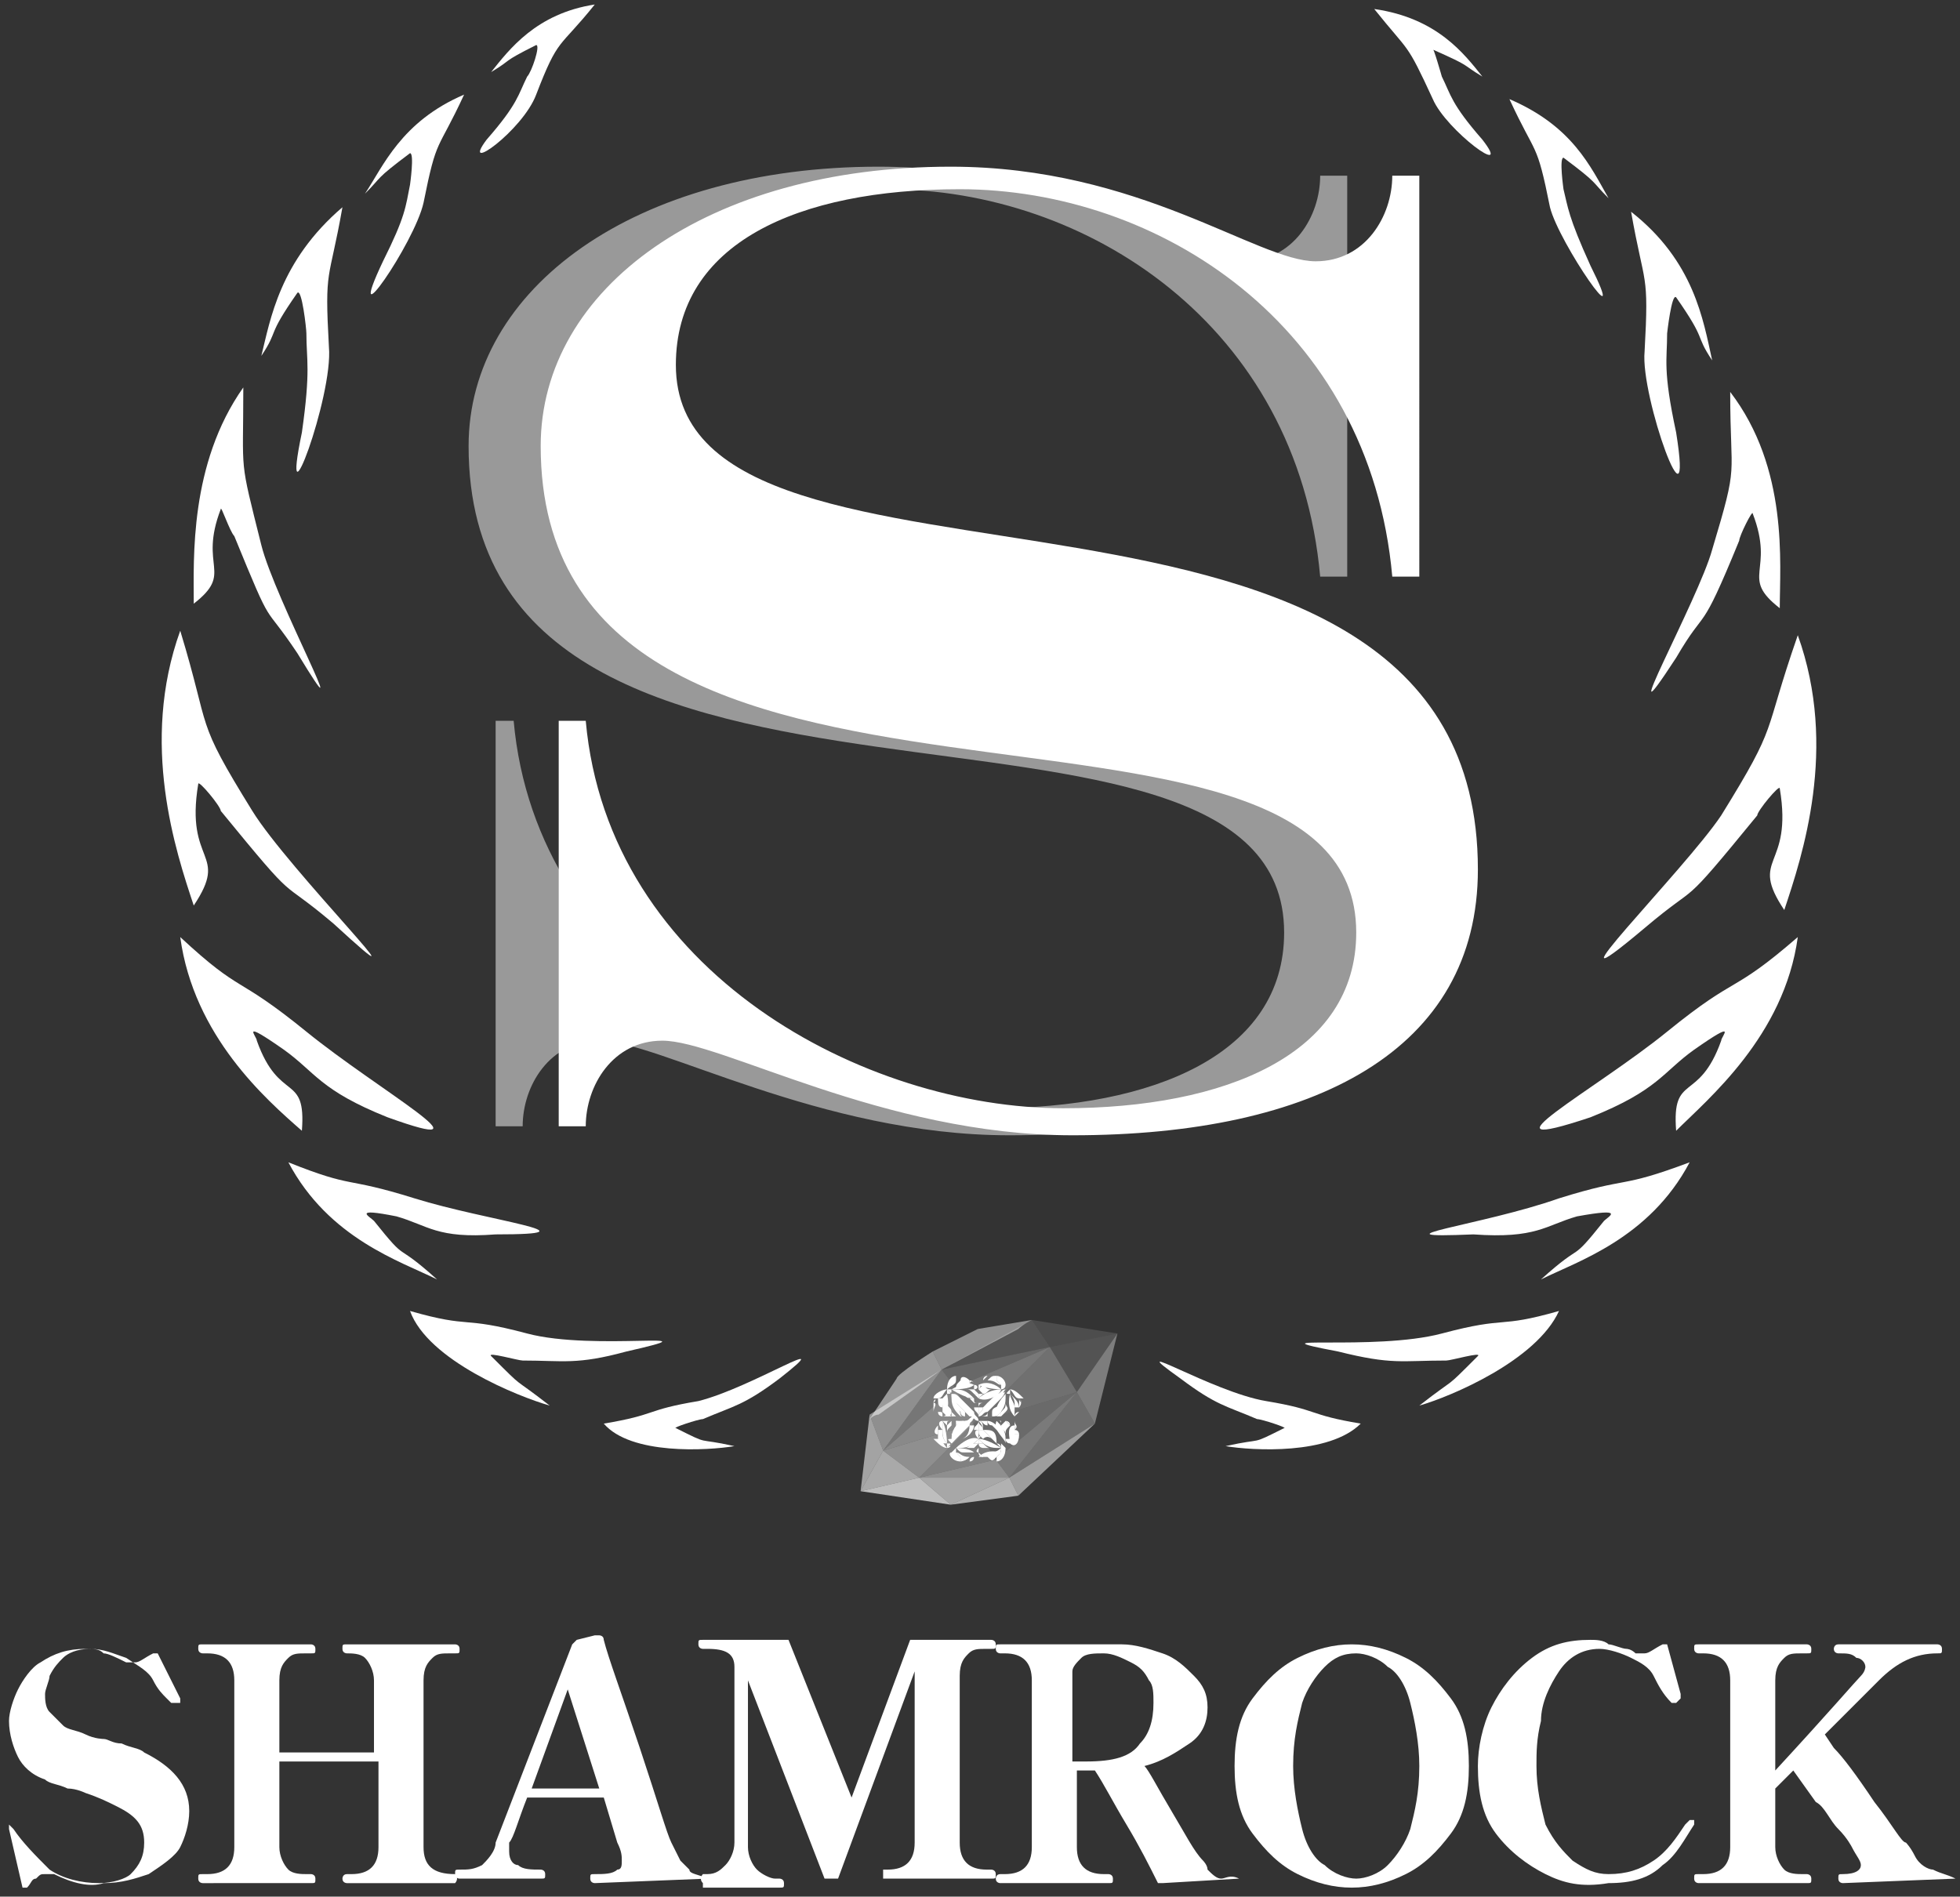 <?xml version="1.0" encoding="utf-8"?>
<!-- Generator: Adobe Illustrator 27.8.1, SVG Export Plug-In . SVG Version: 6.00 Build 0)  -->
<svg version="1.1" id="レイヤー_1" xmlns="http://www.w3.org/2000/svg" xmlns:xlink="http://www.w3.org/1999/xlink" x="0px"
	 y="0px" viewBox="0 0 43.5 42.1" style="enable-background:new 0 0 43.5 42.1;" xml:space="preserve">
<rect x="0" y="0" width="43.5" height="42.1" fill="#333333" stroke="none"/>
<style type="text/css">
	.st0{fill:#FFFFFF;}
	.st1{opacity:0.5;fill:#FFFFFF;}
	.st2{opacity:0.58;fill:#FFFFFF;}
	.st3{opacity:0.16;fill:#FFFFFF;}
	.st4{opacity:0.45;fill:#FFFFFF;}
	.st5{opacity:0.3;fill:#FFFFFF;}
	.st6{opacity:0.33;fill:#FFFFFF;}
	.st7{opacity:0.42;fill:#FFFFFF;}
	.st8{opacity:0.55;fill:#FFFFFF;}
	.st9{opacity:0.34;fill:#FFFFFF;}
	.st10{opacity:0.26;fill:#FFFFFF;}
	.st11{opacity:0.17;fill:#FFFFFF;}
	.st12{opacity:0.13;fill:#FFFFFF;}
	.st13{opacity:0.62;fill:#FFFFFF;}
	.st14{opacity:0.38;fill:#FFFFFF;}
	.st15{opacity:0.68;fill:#FFFFFF;}
	.st16{opacity:0.57;fill:#FFFFFF;}
	.st17{opacity:0.27;fill:#FFFFFF;}
	.st18{opacity:0.35;fill:#FFFFFF;}
	.st19{opacity:0.52;fill:#FFFFFF;}
	.st20{opacity:0.29;fill:#FFFFFF;}
	.st21{opacity:0.36;fill:#FFFFFF;}
</style>
<g>
	<path class="st0" d="M31.8,2.2c-0.6-1.3-0.5-1-1.3-2c1.4,0.2,2,1,2.4,1.5c-0.5-0.3-0.2-0.2-1.1-0.6C31.8,1,32,1.7,32,1.7
		c0.2,0.4,0.2,0.6,0.9,1.4C33.6,4,32.1,2.9,31.8,2.2z"/>
	<g>
		<path class="st0" d="M34.4,4.6c-0.3-1.5-0.3-1.1-0.9-2.4c1.4,0.6,1.8,1.5,2.2,2.2c-0.4-0.4-0.2-0.3-1-0.9c-0.1,0,0,0.7,0,0.7
			c0.1,0.4,0.1,0.6,0.6,1.7C36.2,7.7,34.6,5.4,34.4,4.6z"/>
	</g>
	<g>
		<path class="st0" d="M36.5,7.8c0.1-1.8,0-1.4-0.3-3.1C37.6,5.8,37.8,7.1,38,8c-0.4-0.6-0.1-0.4-0.8-1.4C37.1,6.5,37,7.4,37,7.4
			c0,0.6-0.1,0.8,0.2,2.2C37.6,12.1,36.4,8.8,36.5,7.8z"/>
	</g>
	<g>
		<path class="st0" d="M38,12.2c0.6-2,0.4-1.5,0.4-3.5c1.3,1.7,1.1,3.8,1.1,4.8c-0.9-0.7-0.1-0.8-0.6-2.1c0-0.1-0.3,0.5-0.3,0.6
			c-0.9,2.2-0.7,1.4-1.4,2.6C35.7,16.9,37.7,13.3,38,12.2z"/>
	</g>
	<g>
		<path class="st0" d="M38.2,18.1c1.3-2.1,0.9-1.7,1.7-4c0.9,2.5,0.1,4.9-0.3,6.1c-0.8-1.2,0.2-0.9-0.1-2.7c0-0.1-0.5,0.5-0.5,0.6
			c-1.8,2.2-1.2,1.4-2.5,2.5C34,22.7,37.4,19.3,38.2,18.1z"/>
	</g>
	<g>
		<path class="st0" d="M37,22.9c1.6-1.3,1.4-0.8,2.9-2.1c-0.3,2.2-2,3.6-2.7,4.3c-0.1-1.3,0.5-0.6,1-2c0-0.1,0.4-0.5-0.6,0.2
			c-0.7,0.5-0.8,0.9-2.3,1.5C32.6,25.7,35.4,24.2,37,22.9z"/>
	</g>
	<g>
		<path class="st0" d="M34.6,26.6c1.6-0.5,1.3-0.2,2.9-0.8c-0.9,1.7-2.5,2.2-3.3,2.6c1-0.9,0.6-0.3,1.4-1.3c0.1-0.1,0.5-0.3-0.6-0.1
			c-0.7,0.2-0.9,0.5-2.3,0.4C30.3,27.5,32.9,27.2,34.6,26.6z"/>
	</g>
	<g>
		<path class="st0" d="M32,29.6c1.5-0.4,1.2-0.1,2.6-0.5c-0.5,1.1-2.4,1.9-3.1,2.1c0.9-0.7,0.5-0.3,1.3-1.1c0.1-0.1-0.6,0.1-0.7,0.1
			c-1,0-1.2,0.1-2.4-0.2C27.6,29.6,30.5,30,32,29.6z"/>
	</g>
	<g>
		<path class="st0" d="M28.1,31.1c1.2,0.2,0.9,0.3,2.1,0.5c-0.7,0.7-2.4,0.6-3,0.5c0.9-0.2,0.5,0,1.3-0.4c0.1,0-0.5-0.2-0.6-0.2
			c-0.7-0.3-0.9-0.3-1.7-0.9C24.8,29.6,26.9,30.9,28.1,31.1z"/>
	</g>
	<g>
		<path class="st0" d="M11.9,2.1c0.5-1.3,0.5-1,1.3-2c-1.3,0.2-1.9,1-2.3,1.5c0.5-0.3,0.2-0.2,1-0.6c0.1,0-0.1,0.6-0.2,0.7
			c-0.2,0.4-0.2,0.6-0.9,1.4C10.2,3.9,11.6,2.9,11.9,2.1z"/>
		<g>
			<path class="st0" d="M9.4,4.5c0.3-1.5,0.3-1.1,0.9-2.4C8.9,2.7,8.5,3.7,8.1,4.3c0.4-0.4,0.2-0.3,1-0.9c0.1,0,0,0.7,0,0.7
				C9,4.6,9,4.8,8.5,5.8C7.6,7.7,9.2,5.4,9.4,4.5z"/>
		</g>
		<g>
			<path class="st0" d="M7.3,7.7c-0.1-1.8,0-1.4,0.3-3.1C6.2,5.8,6,7.1,5.8,7.9c0.4-0.6,0.1-0.4,0.8-1.4c0.1-0.1,0.2,0.8,0.2,0.9
				c0,0.6,0.1,0.8-0.1,2.2C6.2,12,7.4,8.8,7.3,7.7z"/>
		</g>
		<g>
			<path class="st0" d="M5.8,12.1c-0.5-2-0.4-1.5-0.4-3.5c-1.2,1.7-1.1,3.8-1.1,4.8c0.9-0.7,0.1-0.8,0.6-2.1c0-0.1,0.2,0.5,0.3,0.6
				c0.9,2.2,0.6,1.4,1.4,2.6C8,16.8,6.1,13.3,5.8,12.1z"/>
		</g>
		<g>
			<path class="st0" d="M5.6,18c-1.3-2.1-0.9-1.7-1.6-4c-0.9,2.5-0.1,4.9,0.3,6.1c0.8-1.2-0.2-0.9,0.1-2.7c0-0.1,0.5,0.5,0.5,0.6
				c1.8,2.2,1.2,1.4,2.5,2.5C9.8,22.7,6.4,19.3,5.6,18z"/>
		</g>
		<g>
			<path class="st0" d="M6.8,22.9c-1.6-1.3-1.4-0.8-2.8-2.1c0.3,2.2,1.9,3.6,2.7,4.3c0.1-1.3-0.5-0.6-1-2c0-0.1-0.4-0.5,0.6,0.2
				c0.7,0.5,0.8,0.9,2.3,1.5C11.1,25.7,8.4,24.2,6.8,22.9z"/>
		</g>
		<g>
			<path class="st0" d="M9.2,26.6c-1.6-0.5-1.3-0.2-2.8-0.8c0.9,1.7,2.5,2.2,3.3,2.6c-1-0.9-0.6-0.3-1.4-1.3
				c-0.1-0.1-0.5-0.3,0.5-0.1c0.7,0.2,0.9,0.5,2.2,0.4C13.4,27.4,10.8,27.1,9.2,26.6z"/>
		</g>
		<g>
			<path class="st0" d="M11.7,29.6c-1.5-0.4-1.2-0.1-2.6-0.5c0.4,1.1,2.4,1.9,3.1,2.1c-0.9-0.7-0.5-0.3-1.3-1.1
				c-0.1-0.1,0.6,0.1,0.7,0.1c0.9,0,1.2,0.1,2.3-0.2C16.1,29.5,13.2,30,11.7,29.6z"/>
		</g>
		<g>
			<path class="st0" d="M15.5,31.1c-1.2,0.2-0.9,0.3-2.1,0.5c0.6,0.7,2.3,0.6,2.9,0.5c-0.9-0.2-0.5,0-1.3-0.4
				c-0.1,0,0.5-0.2,0.6-0.2c0.7-0.3,0.9-0.3,1.7-0.9C18.7,29.5,16.7,30.8,15.5,31.1z"/>
		</g>
	</g>
</g>
<path id="パス_570_00000144318936099542357310000010296102189772698760_" class="st1" d="M13.4,8.1c0-2.7,2.7-3.9,6.3-3.9
	c4.4,0,9.1,3,9.6,8.6h0.6V3.9h-0.6c0,0.9-0.6,1.9-1.7,1.9c-1.3,0-3.9-2.1-8.1-2.1c-5.4,0-9.1,2.7-9.1,6.2c0,9.9,18.1,4.3,18.1,10.8
	c0,2.7-2.9,3.9-6.5,3.9c-4.4,0-10.1-3-10.6-8.6H11V25h0.6c0-0.9,0.6-1.9,1.7-1.9c1.3,0,4.9,2.1,9.1,2.1c5.4,0,9-1.9,9-5.9
	C31.3,9.1,13.4,14.2,13.4,8.1z"/>
<path id="パス_570_00000151545503732421355770000007761161930613218451_" class="st0" d="M15,8.1c0-2.7,2.7-3.9,6.3-3.9
	c4.4,0,9.1,3,9.6,8.6h0.6V3.9h-0.6c0,0.9-0.6,1.9-1.7,1.9c-1.3,0-3.9-2.1-8.1-2.1c-5.4,0-9.1,2.7-9.1,6.2c0,9.9,18.1,4.3,18.1,10.8
	c0,2.7-2.9,3.9-6.5,3.9c-4.4,0-10.1-3-10.6-8.6h-0.6V25h0.6c0-0.9,0.6-1.9,1.7-1.9c1.3,0,4.9,2.1,9.1,2.1c5.4,0,9-1.9,9-5.9
	C32.8,9.1,15,14.2,15,8.1z"/>
<g>
	<path class="st0" d="M1.2,41.6c-0.1,0-0.1,0-0.2,0c-0.1,0-0.1,0-0.2,0.1c-0.1,0-0.1,0.1-0.2,0.2c0,0,0,0-0.1,0c0,0,0,0,0,0
		l-0.3-1.3l0-0.1c0,0,0,0,0,0c0,0,0,0,0,0c0,0,0,0,0,0c0,0,0,0,0,0c0,0,0,0,0.1,0.1c0.2,0.3,0.5,0.6,0.8,0.9
		c0.3,0.2,0.7,0.3,1.1,0.3c0.3,0,0.6-0.1,0.7-0.2c0.2-0.2,0.3-0.4,0.3-0.7c0-0.4-0.2-0.6-0.6-0.8c-0.2-0.1-0.4-0.2-0.7-0.3
		c0,0-0.2-0.1-0.4-0.1c-0.2-0.1-0.4-0.1-0.5-0.2c-0.3-0.1-0.5-0.3-0.6-0.5c-0.1-0.2-0.2-0.5-0.2-0.8c0-0.2,0.1-0.5,0.2-0.7
		c0.1-0.2,0.3-0.5,0.5-0.6c0.3-0.2,0.6-0.3,1-0.3c0.2,0,0.3,0,0.4,0.1c0.1,0,0.3,0.1,0.5,0.2c0.1,0,0.1,0,0.2,0
		c0.1,0,0.2-0.1,0.4-0.2c0,0,0.1,0,0.1,0L4,37.7l0,0c0,0,0,0.1,0,0.1c0,0,0,0-0.1,0c0,0-0.1,0-0.1,0c0,0,0,0-0.1-0.1
		c-0.1-0.1-0.2-0.2-0.3-0.4c-0.1-0.2-0.3-0.3-0.6-0.5c-0.3-0.1-0.5-0.2-0.8-0.2c-0.3,0-0.5,0.1-0.6,0.2c-0.1,0.1-0.2,0.2-0.3,0.4
		c0,0.1-0.1,0.3-0.1,0.4c0,0.1,0,0.3,0.1,0.4c0.1,0.1,0.2,0.2,0.3,0.3c0.1,0.1,0.3,0.1,0.5,0.2c0.2,0.1,0.4,0.1,0.4,0.1
		c0.1,0,0.2,0.1,0.4,0.1c0.2,0.1,0.4,0.1,0.5,0.2c0.6,0.3,1,0.7,1,1.3c0,0.3-0.1,0.6-0.2,0.8c-0.1,0.2-0.4,0.4-0.7,0.6
		c-0.3,0.1-0.6,0.2-1,0.2C2,41.9,1.6,41.8,1.2,41.6z"/>
	<path class="st0" d="M10.1,41.6C10.1,41.6,10.1,41.7,10.1,41.6c0.1,0.1,0,0.2,0,0.2H7.7c0,0-0.1,0-0.1-0.1c0,0,0-0.1,0.1-0.1h0.1
		c0.4,0,0.6-0.2,0.6-0.6l0-1.9H6.2l0,1.9c0,0.2,0.1,0.4,0.2,0.5c0.1,0.1,0.3,0.1,0.4,0.1h0.1c0,0,0.1,0,0.1,0.1c0,0.1,0,0.1-0.1,0.1
		H4.5c0,0-0.1,0-0.1-0.1c0-0.1,0-0.1,0.1-0.1h0.1c0.4,0,0.6-0.2,0.6-0.6v-3.7c0-0.4-0.2-0.6-0.6-0.6H4.5c0,0-0.1,0-0.1-0.1
		c0-0.1,0-0.1,0.1-0.1h2.4c0,0,0.1,0,0.1,0.1c0,0.1,0,0.1-0.1,0.1H6.8c-0.2,0-0.3,0-0.4,0.1c-0.1,0.1-0.2,0.2-0.2,0.5v1.6h2.1v-1.6
		c0-0.2-0.1-0.4-0.2-0.5c-0.1-0.1-0.3-0.1-0.4-0.1H7.7c0,0-0.1,0-0.1-0.1c0-0.1,0-0.1,0.1-0.1h2.4c0,0,0.1,0,0.1,0.1
		c0,0.1,0,0.1-0.1,0.1H10c-0.2,0-0.3,0-0.4,0.1c-0.1,0.1-0.2,0.2-0.2,0.5l0,3.7C9.4,41.4,9.6,41.6,10.1,41.6L10.1,41.6z"/>
	<path class="st0" d="M15.7,41.7C15.7,41.8,15.7,41.8,15.7,41.7l-2.5,0.1c0,0-0.1,0-0.1-0.1c0-0.1,0-0.1,0.1-0.1
		c0.2,0,0.4,0,0.5-0.1c0.1,0,0.1-0.1,0.1-0.2c0-0.1,0-0.2-0.1-0.4l-0.3-1h-1.7c-0.2,0.5-0.3,0.9-0.4,1c0,0.1,0,0.1,0,0.2
		c0,0.2,0.1,0.3,0.2,0.3c0.1,0.1,0.3,0.1,0.5,0.1c0,0,0.1,0,0.1,0.1c0,0.1,0,0.1-0.1,0.1h-1.8c0,0-0.1,0-0.1-0.1
		c0-0.1,0-0.1,0.1-0.1c0.2,0,0.3,0,0.5-0.1c0.1-0.1,0.3-0.3,0.3-0.5l1.7-4.4c0,0,0,0,0.1-0.1l0.4-0.1c0,0,0,0,0.1,0
		c0,0,0.1,0,0.1,0.1c0.1,0.4,0.4,1.2,0.8,2.4c0.4,1.2,0.6,1.9,0.7,2.1c0.1,0.2,0.2,0.4,0.2,0.4c0.1,0.1,0.1,0.1,0.2,0.2
		C15.3,41.6,15.5,41.6,15.7,41.7C15.7,41.6,15.7,41.7,15.7,41.7z M13.3,39.7l-0.7-2.2l-0.8,2.2H13.3z"/>
	<path class="st0" d="M15.6,41.8C15.5,41.8,15.5,41.8,15.6,41.8c-0.1-0.1,0-0.2,0-0.2h0.1c0.2,0,0.3-0.1,0.4-0.2
		c0.1-0.1,0.2-0.3,0.2-0.5v-3.9c0-0.3-0.2-0.4-0.6-0.4h-0.1c0,0-0.1,0-0.1-0.1c0-0.1,0-0.1,0.1-0.1h1.8c0,0,0.1,0,0.1,0l1.4,3.5
		l1.3-3.5c0,0,0,0,0.1,0h1.7c0,0,0.1,0,0.1,0.1c0,0.1,0,0.1-0.1,0.1h-0.1c-0.2,0-0.3,0-0.4,0.1c-0.1,0.1-0.2,0.2-0.2,0.5l0,3.7
		c0,0.4,0.2,0.6,0.6,0.6h0.1c0,0,0.1,0,0.1,0.1c0,0.1,0,0.1-0.1,0.1h-2.4c0,0,0,0,0-0.1c0,0,0-0.1,0-0.1h0.1c0.4,0,0.6-0.2,0.6-0.6
		l0-3.8l-1.7,4.6c0,0,0,0-0.1,0h-0.1c0,0-0.1,0-0.1,0l-1.7-4.4V41c0,0.2,0.1,0.4,0.2,0.5c0.1,0.1,0.3,0.2,0.4,0.2h0.1
		c0,0,0.1,0,0.1,0.1c0,0.1,0,0.1-0.1,0.1H15.6z"/>
	<path class="st0" d="M27.5,41.7C27.5,41.8,27.5,41.8,27.5,41.7l-1.7,0.1c0,0-0.1,0-0.1,0c-0.2-0.4-0.4-0.8-0.7-1.3
		c-0.3-0.5-0.5-0.9-0.7-1.2h-0.4V41c0,0.4,0.2,0.6,0.6,0.6h0.1c0,0,0.1,0,0.1,0.1c0,0.1,0,0.1-0.1,0.1h-2.4c0,0-0.1,0-0.1-0.1
		c0,0,0-0.1,0.1-0.1h0.1c0.4,0,0.6-0.2,0.6-0.6v-3.7c0-0.4-0.2-0.6-0.6-0.6h-0.1c0,0-0.1,0-0.1-0.1c0-0.1,0-0.1,0.1-0.1
		c0.6,0,1.2,0,1.8,0c0.3,0,0.6,0,0.9,0c0.3,0,0.6,0.1,0.9,0.2c0.3,0.1,0.5,0.3,0.7,0.5c0.2,0.2,0.3,0.4,0.3,0.7
		c0,0.3-0.1,0.6-0.4,0.8c-0.3,0.2-0.6,0.4-1,0.5c0.1,0.1,0.3,0.5,0.6,1c0.3,0.5,0.5,0.9,0.7,1.1c0,0,0.1,0.1,0.1,0.2
		c0.1,0.1,0.2,0.2,0.3,0.2S27.3,41.6,27.5,41.7C27.5,41.6,27.5,41.7,27.5,41.7z M23.9,39.1h0.2c0.6,0,1-0.1,1.2-0.4
		c0.2-0.2,0.3-0.5,0.3-0.9c0-0.2,0-0.4-0.1-0.5c-0.1-0.2-0.2-0.3-0.4-0.4c-0.2-0.1-0.4-0.2-0.6-0.2c-0.2,0-0.4,0-0.5,0.1
		c-0.1,0.1-0.2,0.2-0.2,0.3V39.1z"/>
	<path class="st0" d="M28.8,41.6c-0.4-0.2-0.7-0.5-1-0.9c-0.3-0.4-0.4-0.9-0.4-1.5c0-0.6,0.1-1.1,0.4-1.5c0.3-0.4,0.6-0.7,1-0.9
		c0.4-0.2,0.8-0.3,1.2-0.3c0.4,0,0.8,0.1,1.2,0.3c0.4,0.2,0.7,0.5,1,0.9c0.3,0.4,0.4,0.9,0.4,1.5c0,0.6-0.1,1.1-0.4,1.5
		c-0.3,0.4-0.6,0.7-1,0.9c-0.4,0.2-0.8,0.3-1.2,0.3C29.6,41.9,29.2,41.8,28.8,41.6z M30.8,41.4c0.2-0.2,0.4-0.5,0.5-0.8
		c0.1-0.4,0.2-0.8,0.2-1.4c0-0.5-0.1-1-0.2-1.4c-0.1-0.4-0.3-0.7-0.5-0.8c-0.2-0.2-0.5-0.3-0.7-0.3c-0.3,0-0.5,0.1-0.7,0.3
		c-0.2,0.2-0.4,0.5-0.5,0.8c-0.1,0.4-0.2,0.8-0.2,1.4c0,0.5,0.1,1,0.2,1.4c0.1,0.4,0.3,0.7,0.5,0.8c0.2,0.2,0.5,0.3,0.7,0.3
		C30.3,41.7,30.6,41.6,30.8,41.4z"/>
	<path class="st0" d="M34.3,41.6c-0.4-0.2-0.8-0.5-1.1-0.9c-0.3-0.4-0.4-0.9-0.4-1.5c0-0.4,0.1-0.9,0.3-1.3c0.2-0.4,0.5-0.8,0.9-1.1
		c0.4-0.3,0.8-0.4,1.3-0.4c0.1,0,0.3,0,0.4,0.1c0.1,0,0.3,0.1,0.4,0.1c0,0,0.1,0,0.2,0.1c0.1,0,0.2,0,0.2,0c0.1,0,0.2-0.1,0.4-0.2
		c0,0,0.1,0,0.1,0l0.3,1.1l0,0.1c0,0,0,0-0.1,0.1c0,0,0,0,0,0c0,0,0,0-0.1,0c-0.2-0.2-0.3-0.4-0.4-0.6c-0.1-0.2-0.3-0.3-0.5-0.4
		s-0.5-0.2-0.7-0.2c-0.4,0-0.7,0.2-0.9,0.5c-0.2,0.3-0.4,0.7-0.4,1.1c-0.1,0.4-0.1,0.7-0.1,1c0,0.5,0.1,0.9,0.2,1.3
		c0.2,0.4,0.4,0.6,0.6,0.8c0.3,0.2,0.5,0.3,0.8,0.3c0.4,0,0.7-0.1,1-0.3s0.5-0.5,0.7-0.8c0,0,0,0,0.1-0.1c0,0,0,0,0,0c0,0,0,0,0.1,0
		c0,0,0,0,0,0.1l0,0c-0.2,0.3-0.4,0.7-0.7,0.9c-0.3,0.3-0.7,0.4-1.2,0.4C35.1,41.9,34.7,41.8,34.3,41.6z"/>
	<path class="st0" d="M43.4,41.7C43.4,41.8,43.4,41.8,43.4,41.7l-2.5,0.1c0,0-0.1,0-0.1-0.1c0-0.1,0-0.1,0.1-0.1
		c0.3,0,0.4-0.1,0.4-0.2c0-0.1-0.1-0.2-0.2-0.4c0,0-0.1-0.2-0.3-0.4c-0.2-0.2-0.3-0.5-0.5-0.6l-0.5-0.7l-0.3,0.3l-0.1,0.1V41
		c0,0.2,0.1,0.4,0.2,0.5s0.3,0.1,0.4,0.1h0.1c0,0,0.1,0,0.1,0.1c0,0.1,0,0.1-0.1,0.1h-2.4c0,0-0.1,0-0.1-0.1c0-0.1,0-0.1,0.1-0.1
		h0.1c0.4,0,0.6-0.2,0.6-0.6v-3.7c0-0.4-0.2-0.6-0.6-0.6h-0.1c0,0-0.1,0-0.1-0.1c0-0.1,0-0.1,0.1-0.1h2.4c0,0,0.1,0,0.1,0.1
		c0,0.1,0,0.1-0.1,0.1H40c-0.2,0-0.3,0-0.4,0.1s-0.2,0.2-0.2,0.5v2c1.2-1.3,1.8-2,1.9-2.1c0.1-0.1,0.1-0.2,0.1-0.2
		c0-0.1-0.1-0.2-0.2-0.2c-0.1-0.1-0.2-0.1-0.4-0.1c0,0-0.1,0-0.1-0.1c0,0,0-0.1,0.1-0.1h2.2c0,0,0.1,0,0.1,0.1c0,0.1,0,0.1-0.1,0.1
		c-0.5,0-0.9,0.2-1.3,0.6c-0.1,0.1-0.5,0.5-1.2,1.2l0.2,0.3c0.2,0.2,0.5,0.6,0.9,1.2c0.4,0.5,0.6,0.9,0.7,0.9c0,0,0.1,0.1,0.2,0.3
		c0.1,0.2,0.3,0.3,0.4,0.3C43.1,41.6,43.2,41.6,43.4,41.7C43.4,41.6,43.4,41.7,43.4,41.7z"/>
</g>
<g>
	<polygon class="st2" points="19.6,32.2 19.1,33.1 20.4,32.8 	"/>
	<polygon class="st3" points="23.9,30.9 24.8,29.6 23.3,29.9 	"/>
	<polygon class="st4" points="19.6,32.2 20.4,32.8 21.6,31.6 	"/>
	<polygon class="st5" points="23.9,30.9 23.3,29.9 21.6,31.6 	"/>
	<path class="st1" d="M19.9,30.6l-0.6,0.9c0,0,0.1-0.1,0.2-0.1l1.4-1c0,0,0,0,0,0L20.7,30C20.7,30,19.9,30.5,19.9,30.6z"/>
	<polygon class="st6" points="20.9,30.4 19.6,32.2 21.2,30.8 	"/>
	<polygon class="st7" points="21.2,30.8 19.6,32.2 21.6,31.6 	"/>
	<polygon class="st8" points="19.3,31.4 19.1,33.1 19.6,32.2 	"/>
	<polygon class="st4" points="20.9,30.4 19.3,31.4 19.6,32.2 	"/>
	<polygon class="st9" points="21.6,31.6 23.3,29.9 21.2,30.8 	"/>
	<polygon class="st10" points="23.3,29.9 20.9,30.4 21.2,30.8 	"/>
	<path class="st4" d="M22.9,29.3l-1.2,0.2c0,0-1,0.5-1,0.5l0.2,0.4c0,0,0,0,0,0l1.7-0.9C22.7,29.4,22.9,29.3,22.9,29.3z"/>
	<polygon class="st11" points="23.3,29.9 22.9,29.3 20.9,30.4 	"/>
	<path class="st12" d="M23.3,29.9l-0.4-0.6l1.9,0.3L23.3,29.9z"/>
	<polygon class="st13" points="22.4,32.8 21.1,33.4 22.6,33.2 	"/>
	<polygon class="st4" points="20.4,32.8 22.4,32.8 22.1,32.4 	"/>
	<polygon class="st14" points="21.6,31.6 20.4,32.8 22.1,32.4 	"/>
	<polygon class="st15" points="19.1,33.1 21.1,33.4 20.4,32.8 	"/>
	<polygon class="st16" points="20.4,32.8 21.1,33.4 22.4,32.8 	"/>
	<polygon class="st17" points="22.1,32.4 23.9,30.9 21.6,31.6 	"/>
	<polygon class="st18" points="22.1,32.4 22.4,32.8 23.9,30.9 	"/>
	<polygon class="st19" points="22.6,33.2 24.3,31.6 22.4,32.8 	"/>
	<polygon class="st20" points="22.4,32.8 24.3,31.6 23.9,30.9 	"/>
	<polygon class="st21" points="24.3,31.6 24.8,29.6 23.9,30.9 	"/>
</g>
<g id="グループ_254_00000095300505317685989800000014694201025110513843_" transform="translate(-0.694 -20.4)">
	<g>
		<g id="グループ_168_00000106105562083889008580000002952915299176506006_" transform="translate(362.912 411.04)">
			<path id="パス_194_00000136397907872732283990000014818839690059841454_" class="st0" d="M-340.1-360.1c-0.1,0-0.1,0-0.2,0
				C-340.2-360.1-340.2-360.1-340.1-360.1C-340.1-360.1-340.1-360.1-340.1-360.1"/>
			<path id="パス_195_00000075150422007014468030000000046844061374305676_" class="st0" d="M-340.3-360.1c-0.1,0-0.1,0.1-0.1,0.1
				C-340.4-360-340.4-360-340.3-360.1C-340.3-360-340.3-360-340.3-360.1L-340.3-360.1"/>
			<path id="パス_196_00000124863048534518016700000004679140294478103192_" class="st0" d="M-339.8-359.8
				C-339.9-359.8-339.9-359.8-339.8-359.8c-0.1,0.1-0.1,0.1,0,0.1c0,0,0,0,0,0C-339.8-359.7-339.8-359.7-339.8-359.8
				C-339.8-359.7-339.8-359.7-339.8-359.8C-339.8-359.7-339.8-359.7-339.8-359.8c0.1,0.1,0.1,0.2,0.2,0.2c0,0,0.1,0,0.1,0
				C-339.6-359.7-339.7-359.8-339.8-359.8"/>
			<path id="パス_197_00000087397690349780943390000015929191793899491219_" class="st0" d="M-340.1-360.1c0,0,0,0.1,0,0.1
				c0,0,0.1,0.1,0.1,0.1c0,0,0,0,0,0c0,0,0,0,0,0c0,0,0,0,0,0.1c0,0,0,0,0,0c0,0,0,0,0,0c0,0,0.1,0,0.1-0.1
				C-339.9-360-340-360.1-340.1-360.1"/>
			<path id="パス_198_00000111158169534181350910000010242410958839384489_" class="st0" d="M-340.5-359.8L-340.5-359.8
				C-340.5-359.8-340.4-359.8-340.5-359.8c0.1-0.1,0-0.1,0-0.1C-340.5-359.9-340.5-359.8-340.5-359.8"/>
			<path id="パス_199_00000003104358175763449230000018361494774862503825_" class="st0" d="M-339.7-359.6c0,0-0.1-0.1-0.1-0.1
				l0,0c0.1,0.1,0.1,0.2,0.1,0.2c0,0,0,0,0,0.1c0,0,0.1,0,0.1,0C-339.6-359.4-339.6-359.5-339.7-359.6
				C-339.6-359.6-339.7-359.6-339.7-359.6"/>
			<path id="パス_200_00000078017501480389595480000011678631602262296709_" class="st0" d="M-340-359.8
				C-340-359.8-340-359.8-340-359.8C-340-359.8-340.1-359.8-340-359.8C-340.1-359.8-340.1-359.8-340-359.8c-0.2,0-0.4,0.1-0.5,0.2
				C-340.3-359.5-340-359.7-340-359.8C-340-359.8-340-359.8-340-359.8C-340-359.8-340-359.8-340-359.8"/>
			<path id="パス_201_00000029045619458616408770000004547601547692417160_" class="st0" d="M-340.3-359.4
				c0.1-0.1,0.1-0.1,0.2-0.2c-0.1,0-0.2,0.1-0.2,0.1h0c0,0-0.1,0.1-0.1,0.2C-340.4-359.4-340.4-359.4-340.3-359.4L-340.3-359.4z"/>
			<path id="パス_202_00000158740197050338763970000015221721406363192511_" class="st0" d="M-340.4-359.7c0.1,0,0.1-0.1,0.2-0.1
				c0,0,0,0,0,0c-0.1,0-0.1,0-0.2-0.1c0,0,0,0,0,0c0,0-0.1,0.1-0.1,0.1C-340.4-359.7-340.4-359.7-340.4-359.7
				C-340.4-359.7-340.4-359.7-340.4-359.7"/>
			<path id="パス_203_00000167382798452187136450000014782492102836503447_" class="st0" d="M-340-359.8
				C-340-359.8-340-359.8-340-359.8c-0.1-0.1-0.3-0.2-0.5-0.1C-340.3-359.8-340-359.8-340-359.8"/>
			<path id="パス_204_00000008850801091300991790000008616776116249079703_" class="st0" d="M-340.3-360
				C-340.3-360-340.2-360-340.3-360c0.2,0,0.2,0.1,0.3,0.1c0,0,0,0,0,0c0,0-0.1-0.1-0.1-0.1c0,0,0,0,0-0.1l0,0
				C-340.2-360.1-340.2-360.1-340.3-360C-340.3-360-340.3-360-340.3-360"/>
			<path id="パス_205_00000029727441532597966340000007818834386188710031_" class="st0" d="M-339.9-359.5c0,0.1,0,0.1-0.1,0.2
				c0,0,0,0,0,0c0,0,0,0.1,0,0.1c0,0,0.1-0.1,0.1-0.1c0,0,0,0,0,0C-339.8-359.4-339.9-359.4-339.9-359.5
				C-339.9-359.5-339.9-359.5-339.9-359.5"/>
			<path id="パス_206_00000159454261240375420110000007328899827234235034_" class="st0" d="M-339.6-359.6c0,0.1,0,0.1,0,0.2
				C-339.6-359.4-339.5-359.5-339.6-359.6C-339.5-359.5-339.6-359.5-339.6-359.6C-339.6-359.6-339.6-359.6-339.6-359.6"/>
			<path id="パス_207_00000170264312830050612960000002081038183144418981_" class="st0" d="M-339.9-359.8
				C-339.9-359.8-339.9-359.8-339.9-359.8C-339.9-359.7-339.9-359.7-339.9-359.8C-339.9-359.7-340-359.7-339.9-359.8
				c-0.1,0-0.1,0.1-0.2,0.1c0,0,0,0,0,0c-0.1,0.1-0.2,0.2-0.3,0.3c0,0.1-0.1,0.1-0.1,0.2c0.1,0,0.1-0.1,0.2-0.1
				c0.1-0.1,0.2-0.2,0.3-0.3c0,0,0,0,0,0C-340-359.6-339.9-359.7-339.9-359.8C-339.9-359.7-339.9-359.7-339.9-359.8
				C-339.9-359.7-339.9-359.8-339.9-359.8"/>
			<path id="パス_208_00000075862398822291957020000017839507428504523956_" class="st0" d="M-339.8-359.7c0,0-0.1,0.3,0.1,0.5
				c0-0.1,0-0.2,0-0.2C-339.7-359.5-339.8-359.6-339.8-359.7C-339.8-359.7-339.8-359.7-339.8-359.7"/>
			<path id="パス_209_00000183928744321918890510000010604800303530486972_" class="st0" d="M-339.9-359.7
				C-339.9-359.7-339.9-359.7-339.9-359.7c0,0-0.3,0.3-0.2,0.5c0.1-0.1,0.2-0.2,0.2-0.4c0,0,0,0,0,0
				C-339.9-359.6-339.9-359.7-339.9-359.7C-339.9-359.7-339.9-359.7-339.9-359.7C-339.9-359.7-339.9-359.7-339.9-359.7"/>
			<path id="パス_210_00000050656060935268356740000016023306769908753340_" class="st0" d="M-340.2-359.3c0,0,0,0.1,0,0.1
				c0.1,0,0.1,0,0.2-0.1c0-0.1,0-0.2,0.1-0.2C-340.1-359.4-340.2-359.4-340.2-359.3"/>
			<path id="パス_211_00000130641188066402917250000006344183628390970303_" class="st0" d="M-340.5-359.2h0.2c0,0,0-0.1,0-0.1
				c0,0,0,0,0,0C-340.3-359.2-340.4-359.2-340.5-359.2"/>
			<path id="パス_212_00000108293881038816788760000016867581358179754372_" class="st0" d="M-340.4-359.4c0,0-0.1,0-0.1,0v0.2
				C-340.5-359.3-340.4-359.3-340.4-359.4C-340.4-359.4-340.4-359.4-340.4-359.4"/>
			<path id="パス_213_00000094600772443884601830000001844984208876003225_" class="st0" d="M-339.6-359.3
				C-339.6-359.3-339.6-359.3-339.6-359.3L-339.6-359.3C-339.6-359.3-339.7-359.4-339.6-359.3c-0.1,0-0.1,0.1-0.1,0.1
				C-339.7-359.2-339.6-359.3-339.6-359.3"/>
			<path id="パス_214_00000067234608207352181270000000102955889271006380_" class="st0" d="M-339.7-359.2
				C-339.8-359.2-339.8-359.2-339.7-359.2c-0.1,0-0.1,0-0.2,0h0.1C-339.8-359.2-339.8-359.2-339.7-359.2"/>
			<path id="パス_215_00000013177045111872749340000003969457830853908116_" class="st0" d="M-340.1-359.3c0,0-0.1,0.1-0.1,0.1
				L-340.1-359.3C-340.1-359.2-340.1-359.2-340.1-359.3C-340.1-359.2-340.1-359.2-340.1-359.3"/>
			<path id="パス_216_00000141433027649381782490000004576748606520128948_" class="st0" d="M-340-359.2
				C-339.9-359.2-339.9-359.2-340-359.2c0,0,0-0.1,0-0.1c0,0-0.1,0.1-0.1,0.1L-340-359.2"/>
			<path id="パス_217_00000058591104261228016760000000457115345901308318_" class="st0" d="M-340.5-359.7v0.1
				c0,0,0.1-0.1,0.1-0.1C-340.4-359.7-340.5-359.7-340.5-359.7L-340.5-359.7"/>
			<path id="パス_218_00000078724886725539761800000015358267257595248281_" class="st0" d="M-340.5-359.4c0,0,0-0.1,0.1-0.1
				c0,0,0,0-0.1,0V-359.4z"/>
			<path id="パス_219_00000046311707363847437610000008808200603893925282_" class="st0" d="M-339.6-358.8c0-0.1,0-0.1,0-0.2
				C-339.6-358.9-339.6-358.8-339.6-358.8C-339.6-358.8-339.6-358.8-339.6-358.8"/>
			<path id="パス_220_00000153693367232602298030000002318802763404924552_" class="st0" d="M-339.7-358.9
				C-339.7-359-339.6-359-339.7-358.9L-339.7-358.9c0.1-0.1,0-0.1,0-0.2C-339.7-359.1-339.7-359-339.7-358.9"/>
			<path id="パス_221_00000178886660468825297150000000199036180495030167_" class="st0" d="M-340.1-358.3c0,0,0,0.1,0,0.1
				c0.1,0,0.2-0.1,0.2-0.3c0,0,0,0-0.1-0.1c0,0,0,0,0,0c0,0,0,0,0,0c0,0,0,0,0,0.1c0,0,0,0,0,0C-340-358.4-340-358.4-340.1-358.3
				C-340-358.4-340-358.4-340.1-358.3"/>
			<path id="パス_222_00000081634545796656606830000016178449109386386869_" class="st0" d="M-339.6-358.8c0,0-0.1,0-0.1,0
				c0,0-0.1,0.1-0.1,0.1c0,0,0,0,0,0c0,0,0,0,0,0c0,0,0,0-0.1,0c0,0,0,0,0,0c0,0,0,0,0,0c0,0,0,0.1,0.1,0.1
				C-339.7-358.5-339.6-358.6-339.6-358.8"/>
			<path id="パス_223_00000121966735054463856060000003724745694764258722_" class="st0" d="M-339.8-359
				C-339.8-359.1-339.8-359.1-339.8-359C-339.8-359.1-339.8-359.1-339.8-359l-0.1-0.1C-339.9-359.1-339.8-359.1-339.8-359"/>
			<path id="パス_224_00000026861408073666407590000003164751605544354992_" class="st0" d="M-340.1-358.3
				C-340.1-358.3-340.1-358.3-340.1-358.3c0.1-0.1,0.1-0.1,0.1-0.2c0,0,0,0,0,0c-0.1,0.1-0.2,0.1-0.2,0.1c0,0,0,0-0.1,0
				c0,0,0,0.1,0,0.1C-340.2-358.2-340.2-358.2-340.1-358.3"/>
			<path id="パス_225_00000059990994819442282090000002082764607331906690_" class="st0" d="M-339.9-358.6
				C-339.9-358.6-339.9-358.6-339.9-358.6C-339.9-358.6-339.9-358.6-339.9-358.6C-339.9-358.6-339.9-358.6-339.9-358.6
				c0,0,0-0.1,0-0.1c0,0,0,0,0,0c0-0.2-0.1-0.3-0.2-0.4C-340.2-358.9-339.9-358.7-339.9-358.6"/>
			<path id="パス_226_00000160177752862532247120000000709870753590634919_" class="st0" d="M-340.2-359c0.1,0.1,0.1,0.1,0.2,0.2
				c0-0.1-0.1-0.2-0.1-0.2c0,0,0,0,0,0c0,0-0.1-0.1-0.2-0.1C-340.3-359.1-340.3-359-340.2-359L-340.2-359z"/>
			<path id="パス_227_00000135688771571996050570000012441192228960712344_" class="st0" d="M-340-359C-340-359-340-359-340-359
				c0,0.1,0.1,0.1,0.1,0.2c0,0,0,0,0,0c0-0.1,0-0.1,0.1-0.2c0,0,0,0,0,0c0,0-0.1-0.1-0.1-0.1C-339.9-359.1-340-359-340-359"/>
			<path id="パス_228_00000025426979440220505320000010356702172266183318_" class="st0" d="M-339.8-358.6
				C-339.8-358.6-339.8-358.6-339.8-358.6c0.1-0.1,0.1-0.1,0.1-0.2c0-0.1,0-0.2,0-0.2C-339.9-359-339.8-358.7-339.8-358.6"/>
			<path id="パス_229_00000177476133813610638130000010048120974877102504_" class="st0" d="M-339.7-358.9c0,0.1-0.1,0.2-0.1,0.2
				l0,0c0,0,0.1-0.1,0.1-0.1c0,0,0,0,0.1,0l0,0C-339.6-358.8-339.6-358.9-339.7-358.9C-339.6-359-339.7-359-339.7-358.9
				C-339.7-358.9-339.7-358.9-339.7-358.9"/>
			<path id="パス_230_00000121267495597246193250000003225183677790794174_" class="st0" d="M-340.4-358.5
				C-340.4-358.5-340.4-358.5-340.4-358.5c0.1,0,0.1,0,0.2,0c0,0,0,0,0,0c-0.1,0-0.1,0-0.2-0.1c0,0,0,0,0,0c0,0-0.1,0-0.1,0
				C-340.5-358.5-340.4-358.5-340.4-358.5"/>
			<path id="パス_231_00000002341955449919230940000001228514428954417286_" class="st0" d="M-340.1-358.2
				C-340.1-358.2-340.1-358.2-340.1-358.2c0,0-0.1,0-0.2,0C-340.2-358.2-340.2-358.2-340.1-358.2"/>
			<path id="パス_232_00000179643771933642311520000015303196092055205279_" class="st0" d="M-340.4-358.9
				c0.1,0.1,0.2,0.2,0.3,0.3c0,0,0,0,0,0c0.1,0,0.1,0.1,0.1,0.1c0,0,0,0,0,0c0,0,0,0,0,0c0,0,0,0,0,0c0,0,0,0,0,0c0,0,0,0,0,0
				c0,0-0.1-0.1-0.1-0.1c0,0,0,0,0,0C-340.1-358.9-340.2-358.9-340.4-358.9c0-0.1,0-0.2-0.1-0.2C-340.5-359.1-340.4-359-340.4-358.9
				"/>
			<path id="パス_233_00000101081757727737968530000001871355164632618904_" class="st0" d="M-340.2-358.3c0.1,0,0.2-0.1,0.2-0.1
				c0,0,0,0,0,0c0,0-0.3-0.1-0.5,0.1C-340.4-358.3-340.3-358.3-340.2-358.3"/>
			<path id="パス_234_00000065060602060455772870000007075946932371503780_" class="st0" d="M-340-358.5c0,0-0.3-0.2-0.5-0.2
				c0.1,0.1,0.2,0.2,0.4,0.2c0,0,0,0,0,0C-340-358.5-340-358.5-340-358.5C-340-358.5-340-358.5-340-358.5
				C-340-358.5-340-358.5-340-358.5C-340-358.5-340-358.5-340-358.5"/>
			<path id="パス_235_00000169545391030319189330000007920817141914099096_" class="st0" d="M-340.2-358.7
				c-0.1-0.1-0.1-0.1-0.2-0.2c0,0-0.1,0-0.1,0c0,0.1,0,0.1,0.1,0.2C-340.3-358.8-340.2-358.7-340.2-358.7"/>
			<path id="パス_236_00000089564715621435123510000010496130534303392131_" class="st0" d="M-340.5-358.9c0,0,0.1,0,0.1,0
				c0,0,0,0,0,0c0-0.1-0.1-0.1-0.1-0.2V-358.9z"/>
			<path id="パス_237_00000054972325538198711300000018293600981357680789_" class="st0" d="M-340.5-359.1c0.1,0,0.1,0.1,0.2,0.1
				c0,0,0,0,0,0c0,0,0-0.1,0-0.1L-340.5-359.1z"/>
			<path id="パス_238_00000036940442953978665610000006021394014692148908_" class="st0" d="M-340.5-358.4c0,0.1,0.1,0.1,0.1,0.1
				l0,0c0,0,0,0,0,0c0,0,0-0.1,0-0.1C-340.4-358.3-340.4-358.3-340.5-358.4"/>
			<path id="パス_239_00000183211148496546935070000010181464973191449225_" class="st0" d="M-340.5-358.4
				C-340.4-358.4-340.4-358.4-340.5-358.4c0-0.1,0-0.1,0-0.2v0.1C-340.5-358.5-340.5-358.4-340.5-358.4"/>
			<path id="パス_240_00000030457136090742329950000011072513345080929977_" class="st0" d="M-340.5-358.7
				C-340.5-358.7-340.5-358.7-340.5-358.7C-340.5-358.8-340.4-358.8-340.5-358.7c0-0.1,0-0.1,0-0.2L-340.5-358.7z"/>
			<path id="パス_241_00000140704811996753395510000012410140738985955739_" class="st0" d="M-340.5-358.6c0,0,0.1,0,0.1,0
				c0,0-0.1-0.1-0.1-0.1L-340.5-358.6L-340.5-358.6C-340.5-358.6-340.5-358.6-340.5-358.6"/>
			<path id="パス_242_00000012442340434745627400000010721962720206699424_" class="st0" d="M-340-359c0,0,0-0.1,0-0.1h0h-0.1
				C-340-359.1-340-359.1-340-359"/>
			<path id="パス_243_00000083086119113451955720000002203469413401166775_" class="st0" d="M-340.1-359.1h-0.2
				C-340.2-359.1-340.2-359.1-340.1-359.1C-340.1-359.1-340.1-359.1-340.1-359.1"/>
			<path id="パス_244_00000080897945146039739220000004563217796762838960_" class="st0" d="M-340.9-360.1
				C-340.9-360.1-340.9-360.1-340.9-360.1c0,0,0.1,0,0.2,0C-340.8-360.1-340.8-360.1-340.9-360.1"/>
			<path id="パス_245_00000132064636643840664550000011840365004273746577_" class="st0" d="M-340.6-359.9c0-0.1-0.1-0.1-0.1-0.1
				l0,0c0,0,0,0.1,0,0.1C-340.7-360-340.6-360-340.6-359.9"/>
			<path id="パス_246_00000040569730080102381540000013228838521504954276_" class="st0" d="M-341.2-359.8c-0.1,0-0.3,0.1-0.3,0.2
				c0,0,0.1,0,0.1,0C-341.3-359.6-341.3-359.7-341.2-359.8C-341.2-359.7-341.2-359.7-341.2-359.8
				C-341.2-359.7-341.2-359.7-341.2-359.8c0,0.1,0,0.1,0,0.1c0,0,0,0,0,0C-341.1-359.7-341.1-359.7-341.2-359.8
				C-341.1-359.8-341.2-359.8-341.2-359.8"/>
			<path id="パス_247_00000018221010840702871760000012274737304270748837_" class="st0" d="M-341.2-359.8
				C-341.1-359.8-341.1-359.8-341.2-359.8c0.1,0.1,0.1,0.1,0.1,0c0,0,0,0,0,0C-341-359.8-341-359.8-341.2-359.8
				C-341.1-359.9-341.1-359.9-341.2-359.8C-341.1-359.9-341.1-359.9-341.2-359.8c0.1-0.1,0.2-0.1,0.2-0.2c0,0,0-0.1,0-0.1
				C-341.1-360.1-341.2-360-341.2-359.8"/>
			<path id="パス_248_00000061431619292835150640000014160158768477462149_" class="st0" d="M-340.6-359.9
				C-340.6-359.9-340.6-359.9-340.6-359.9c0,0.1,0,0.1,0,0.2v-0.1C-340.5-359.8-340.5-359.9-340.6-359.9"/>
			<path id="パス_249_00000073709236662607432000000004687521672589340087_" class="st0" d="M-341.3-359.4
				C-341.3-359.4-341.3-359.4-341.3-359.4c0-0.1,0.1-0.2,0.1-0.3l0,0c0,0-0.1,0.1-0.1,0.1c0,0,0,0-0.1,0
				C-341.4-359.5-341.4-359.4-341.3-359.4C-341.4-359.4-341.4-359.4-341.3-359.4"/>
			<path id="パス_250_00000030477068814756102680000002146961429313745799_" class="st0" d="M-341.1-359.8c0,0,0.3,0.2,0.5,0.2
				c-0.1-0.1-0.2-0.2-0.4-0.2c0,0,0,0,0,0C-341-359.8-341-359.8-341.1-359.8C-341-359.8-341-359.8-341.1-359.8
				C-341-359.8-341-359.8-341.1-359.8C-341-359.8-341-359.8-341.1-359.8"/>
			<path id="パス_251_00000170963242354112812470000001971117230560929692_" class="st0" d="M-340.6-359.6c-0.1,0-0.2,0-0.2-0.1
				c0.1,0.1,0.1,0.1,0.2,0.2c0,0,0.1,0,0.1,0C-340.6-359.5-340.6-359.5-340.6-359.6L-340.6-359.6"/>
			<path id="パス_252_00000043458446715570223500000017291227230653822344_" class="st0" d="M-340.6-359.8
				C-340.6-359.8-340.6-359.9-340.6-359.8c-0.1,0-0.1,0-0.2,0c0,0,0,0,0,0c0.1,0,0.1,0,0.2,0.1c0,0,0,0,0,0c0,0,0.1,0,0.1,0
				C-340.6-359.8-340.6-359.8-340.6-359.8"/>
			<path id="パス_253_00000155846299067945011000000004233950063252774018_" class="st0" d="M-340.6-359.9c-0.2-0.1-0.3,0-0.5,0.1
				c0,0,0,0,0,0C-341-359.8-340.7-359.8-340.6-359.9"/>
			<path id="パス_254_00000165201770515876876540000008288026012797029302_" class="st0" d="M-340.9-360L-340.9-360
				C-340.9-360-340.9-360-340.9-360c-0.1,0.1-0.1,0.1-0.1,0.2c0,0,0,0,0,0c0.1-0.1,0.2-0.1,0.2-0.1c0,0,0,0,0.1,0c0,0,0-0.1,0-0.1
				C-340.8-360.1-340.9-360.1-340.9-360"/>
			<path id="パス_255_00000129177243643130195940000005945201944197186742_" class="st0" d="M-341.1-359.3
				C-341.1-359.3-341.1-359.3-341.1-359.3c0-0.1-0.1-0.1-0.1-0.2c0,0,0,0,0,0c0,0.1,0,0.1-0.1,0.2c0,0,0,0,0,0c0,0,0.1,0.1,0.1,0.1
				C-341.1-359.2-341.1-359.3-341.1-359.3"/>
			<path id="パス_256_00000140719426013462273030000001915153183942986649_" class="st0" d="M-341.5-359.5c0,0.1,0,0.1,0,0.2
				C-341.5-359.4-341.4-359.5-341.5-359.5C-341.4-359.6-341.5-359.6-341.5-359.5"/>
			<path id="パス_257_00000127755049370162863600000003401849852789619361_" class="st0" d="M-341.1-359.7
				C-341.1-359.7-341.1-359.7-341.1-359.7C-341.1-359.8-341.1-359.8-341.1-359.7C-341.1-359.8-341.1-359.7-341.1-359.7
				C-341.1-359.7-341.1-359.7-341.1-359.7c0,0.1,0,0.1,0.1,0.2c0,0,0,0,0,0c0.1,0.1,0.2,0.2,0.3,0.3c0.1,0,0.1,0.1,0.2,0.1
				c0-0.1-0.1-0.1-0.1-0.2c-0.1-0.1-0.2-0.2-0.3-0.3c0,0,0,0,0,0C-341-359.7-341-359.7-341.1-359.7
				C-341.1-359.7-341.1-359.7-341.1-359.7"/>
			<path id="パス_258_00000130641184828079447590000002249539445147230365_" class="st0" d="M-341.2-359.7
				C-341.2-359.7-341.2-359.7-341.2-359.7c-0.1,0.1-0.1,0.1-0.1,0.2c0,0.1,0,0.2,0,0.2C-341.1-359.3-341.2-359.7-341.2-359.7"/>
			<path id="パス_259_00000034792724686321806540000014704683068887723687_" class="st0" d="M-341.1-359.7
				C-341.1-359.7-341.1-359.7-341.1-359.7C-341.2-359.7-341.2-359.7-341.1-359.7c0,0,0,0.1,0,0.1c0,0,0,0,0,0c0,0.2,0.1,0.3,0.2,0.4
				C-340.9-359.4-341.1-359.7-341.1-359.7C-341.1-359.7-341.1-359.7-341.1-359.7"/>
			<path id="パス_260_00000069364695593241322000000003684597503753969291_" class="st0" d="M-340.8-359.2c0,0,0-0.1,0-0.1
				c-0.1-0.1-0.1-0.1-0.2-0.2c0,0.1,0.1,0.2,0.1,0.2C-340.9-359.2-340.8-359.2-340.8-359.2"/>
			<path id="パス_261_00000059270105467648217690000016821183431728097187_" class="st0" d="M-340.7-359.3
				C-340.8-359.3-340.8-359.3-340.7-359.3c0,0,0,0.1,0,0.1h0.2C-340.6-359.2-340.7-359.2-340.7-359.3"/>
			<path id="パス_262_00000111886180403363343800000005539234516755730623_" class="st0" d="M-340.5-359.4c0,0-0.1,0-0.1,0
				c0,0,0,0,0,0c0,0.1,0.1,0.1,0.1,0.2L-340.5-359.4z"/>
			<path id="パス_263_00000106124454555330951390000015098393029211295422_" class="st0" d="M-341.4-359.3L-341.4-359.3
				C-341.4-359.3-341.4-359.3-341.4-359.3c0,0.1,0.1,0.1,0.1,0.1C-341.3-359.3-341.3-359.3-341.4-359.3
				C-341.4-359.4-341.4-359.3-341.4-359.3"/>
			<path id="パス_264_00000008142008921799977160000003320563138192883091_" class="st0" d="M-341.1-359.2c0,0-0.1-0.1-0.1-0.1
				c0,0,0,0.1-0.1,0.1C-341.2-359.2-341.2-359.2-341.1-359.2L-341.1-359.2z"/>
			<path id="パス_265_00000065036796982390128020000013766836289145505180_" class="st0" d="M-340.8-359.2c-0.1,0-0.1,0-0.1-0.1
				c0,0,0,0,0,0.1c0,0,0,0,0,0L-340.8-359.2z"/>
			<path id="パス_266_00000096754197197878582470000014070345104093858205_" class="st0" d="M-341.1-359.2h0.1
				c0,0-0.1-0.1-0.1-0.1C-341.1-359.3-341.1-359.2-341.1-359.2C-341.1-359.2-341.1-359.2-341.1-359.2L-341.1-359.2"/>
			<path id="パス_267_00000029738222199908077720000006949552050031562636_" class="st0" d="M-340.5-359.7L-340.5-359.7
				c0,0-0.1,0-0.1,0c0,0,0.1,0.1,0.1,0.1L-340.5-359.7z"/>
			<path id="パス_268_00000065032289462169941810000016192042920913781689_" class="st0" d="M-340.6-359.6c0,0,0.1,0.1,0.1,0.1
				L-340.6-359.6C-340.6-359.6-340.6-359.6-340.6-359.6"/>
			<path id="パス_269_00000139278832415524128600000001204233605122251424_" class="st0" d="M-341.4-358.8c0-0.1,0-0.1,0-0.2
				C-341.5-358.9-341.5-358.8-341.4-358.8C-341.5-358.8-341.4-358.8-341.4-358.8"/>
			<path id="パス_270_00000173883109228976375830000004567045616183526272_" class="st0" d="M-341.3-358.9c0-0.1,0-0.1,0-0.2
				C-341.4-359.1-341.4-359-341.3-358.9L-341.3-358.9C-341.4-359-341.4-359-341.3-358.9"/>
			<path id="パス_271_00000154418978291939426080000004701022352381590920_" class="st0" d="M-340.9-358.2c0,0,0-0.1,0-0.1
				c0,0-0.1-0.1-0.1-0.1c0,0,0,0,0,0s0,0,0,0c0,0,0,0,0-0.1c0,0,0,0,0,0c0,0,0,0,0,0c0,0,0,0-0.1,0.1
				C-341.2-358.4-341.1-358.2-340.9-358.2"/>
			<path id="パス_272_00000069378261964739973780000008739686216407416482_" class="st0" d="M-341.2-358.5
				C-341.1-358.5-341.1-358.6-341.2-358.5c0.1-0.1,0.1-0.1,0-0.1c0,0,0,0,0,0C-341.2-358.6-341.2-358.6-341.2-358.5
				C-341.2-358.6-341.2-358.6-341.2-358.5C-341.2-358.6-341.2-358.6-341.2-358.5c-0.1-0.1-0.1-0.2-0.2-0.2c0,0-0.1,0-0.1,0
				C-341.4-358.6-341.3-358.5-341.2-358.5"/>
			<path id="パス_273_00000126301205965259654120000011771311019174413218_" class="st0" d="M-341.1-359.1L-341.1-359.1
				c-0.1,0-0.1,0-0.2,0c0,0,0,0,0.1,0.1C-341.2-359.1-341.2-359.1-341.1-359.1"/>
			<path id="パス_274_00000159458638891298974760000016774116389444759681_" class="st0" d="M-340.7-358.3
				C-340.8-358.3-340.8-358.3-340.7-358.3c-0.2,0-0.2-0.1-0.3-0.1c0,0,0,0,0,0c0,0,0.1,0.1,0.1,0.1c0,0,0,0,0,0.1
				C-340.9-358.2-340.8-358.2-340.7-358.3C-340.7-358.3-340.7-358.3-340.7-358.3"/>
			<path id="パス_275_00000129919849075742402100000015227247296812636044_" class="st0" d="M-341.1-358.6
				C-341.1-358.6-341.1-358.6-341.1-358.6c0,0,0.3-0.3,0.2-0.5c-0.1,0.1-0.2,0.2-0.2,0.4c0,0,0,0,0,0
				C-341.2-358.7-341.2-358.7-341.1-358.6C-341.2-358.6-341.2-358.6-341.1-358.6C-341.1-358.6-341.1-358.6-341.1-358.6"/>
			<path id="パス_276_00000000185165191898178370000006303906305875913891_" class="st0" d="M-340.8-359L-340.8-359
				c0,0,0-0.1,0-0.1c-0.1,0-0.1,0-0.2,0.1c0,0,0,0,0,0c0,0.1,0,0.2-0.1,0.2C-340.9-358.9-340.9-358.9-340.8-359"/>
			<path id="パス_277_00000078730559248580996080000005681519712501964954_" class="st0" d="M-341.2-358.8c0-0.1,0-0.1,0.1-0.2
				c0,0,0,0,0,0c0,0,0-0.1,0-0.1c0,0-0.1,0.1-0.1,0.1c0,0,0,0,0,0C-341.2-359-341.2-358.9-341.2-358.8
				C-341.2-358.8-341.2-358.8-341.2-358.8"/>
			<path id="パス_278_00000080182024920764574100000005603725356449125791_" class="st0" d="M-341.2-358.6c0,0,0-0.3-0.1-0.5
				c0,0.1,0,0.2,0,0.2C-341.3-358.8-341.3-358.7-341.2-358.6C-341.2-358.6-341.2-358.6-341.2-358.6"/>
			<path id="パス_279_00000110445769620866411130000015034471988885201581_" class="st0" d="M-341.4-358.7
				C-341.4-358.7-341.3-358.7-341.4-358.7c0.1,0.1,0.1,0.1,0.2,0.1l0,0c-0.1-0.1-0.1-0.2-0.1-0.2c0,0,0,0,0-0.1c0,0-0.1,0-0.1,0
				C-341.4-358.9-341.4-358.8-341.4-358.7L-341.4-358.7"/>
			<path id="パス_280_00000181789957939791944040000009050006032943588522_" class="st0" d="M-340.6-358.5
				C-340.6-358.5-340.6-358.5-340.6-358.5c0,0,0.1-0.1,0.1-0.1c0,0-0.1,0-0.1,0c0,0,0,0,0,0c-0.1,0-0.1,0.1-0.2,0.1c0,0,0,0,0,0
				C-340.8-358.5-340.7-358.5-340.6-358.5"/>
			<path id="パス_281_00000044863241982429609770000018360320032213397378_" class="st0" d="M-340.9-358.3
				C-340.9-358.2-340.9-358.2-340.9-358.3C-340.9-358.2-340.9-358.2-340.9-358.3c0.1,0.1,0.2,0,0.2,0
				C-340.8-358.2-340.9-358.2-340.9-358.3"/>
			<path id="パス_282_00000131356831701225925580000013105217848686198689_" class="st0" d="M-341.1-358.6c0,0,0.1-0.1,0.1-0.1
				c0,0,0,0,0,0c0.1-0.1,0.2-0.2,0.3-0.3c0-0.1,0.1-0.1,0.1-0.2c-0.1,0-0.1,0.1-0.2,0.1c-0.1,0.1-0.2,0.2-0.3,0.3c0,0,0,0,0,0
				C-341-358.7-341.1-358.7-341.1-358.6C-341.1-358.6-341.1-358.6-341.1-358.6C-341.1-358.6-341.1-358.6-341.1-358.6
				C-341.1-358.6-341.1-358.6-341.1-358.6C-341.1-358.6-341.1-358.6-341.1-358.6C-341.1-358.6-341.1-358.6-341.1-358.6"/>
			<path id="パス_283_00000149375505088476493560000018434845619199620488_" class="st0" d="M-341-358.5
				C-341-358.5-341-358.5-341-358.5c0.1,0.1,0.1,0.1,0.2,0.1c0.1,0,0.2,0,0.2,0C-340.7-358.5-341-358.5-341-358.5"/>
			<path id="パス_284_00000168824608521215482940000006842414700672351679_" class="st0" d="M-340.9-358.5
				C-340.9-358.5-340.9-358.5-340.9-358.5c0.2,0,0.3-0.1,0.4-0.2c-0.2-0.1-0.5,0.2-0.5,0.2c0,0,0,0,0,0
				C-341-358.5-341-358.5-340.9-358.5C-341-358.5-341-358.5-340.9-358.5C-341-358.5-341-358.5-340.9-358.5"/>
			<path id="パス_285_00000170261954792516175110000013972137057334155958_" class="st0" d="M-340.9-358.7c0.1,0,0.2-0.1,0.2-0.1
				c0,0,0.1-0.1,0.1-0.2c-0.1,0-0.1,0-0.1,0C-340.7-358.8-340.8-358.7-340.9-358.7"/>
			<path id="パス_286_00000120546233256643679400000009559640071647409335_" class="st0" d="M-340.5-359.1c0,0.1-0.1,0.1-0.1,0.2
				c0,0,0,0,0,0c0,0,0.1,0,0.1,0L-340.5-359.1z"/>
			<path id="パス_287_00000152246352101574591470000006637403357364726203_" class="st0" d="M-340.6-359.1h-0.2c0,0,0,0.1,0,0.1
				c0,0,0,0,0,0C-340.7-359.1-340.6-359.1-340.6-359.1"/>
			<path id="パス_288_00000023993674415850470780000003684225919534480568_" class="st0" d="M-340.7-358.2c0.1,0,0.1-0.1,0.1-0.1
				C-340.6-358.3-340.7-358.3-340.7-358.2C-340.7-358.3-340.7-358.3-340.7-358.2C-340.7-358.2-340.7-358.2-340.7-358.2L-340.7-358.2
				"/>
			<path id="パス_289_00000044897586921855177070000011489106451093943693_" class="st0" d="M-340.5-358.5L-340.5-358.5
				C-340.6-358.5-340.6-358.5-340.5-358.5c-0.1,0.1,0,0.1,0,0.1C-340.5-358.4-340.5-358.5-340.5-358.5"/>
			<path id="パス_290_00000041263717244012700390000005445703469427955366_" class="st0" d="M-340.5-358.7v-0.2
				C-340.6-358.9-340.6-358.8-340.5-358.7C-340.6-358.8-340.6-358.8-340.5-358.7C-340.5-358.7-340.5-358.7-340.5-358.7"/>
			<path id="パス_291_00000079464909171373964550000004289121297877723531_" class="st0" d="M-340.5-358.6L-340.5-358.6v-0.1
				c0,0-0.1,0.1-0.1,0.1C-340.6-358.6-340.6-358.6-340.5-358.6C-340.5-358.6-340.5-358.6-340.5-358.6"/>
			<path id="パス_292_00000069383156305525279980000010251158294685494973_" class="st0" d="M-340.9-359.1h-0.1h0c0,0,0,0.1,0,0.1
				C-341-359.1-341-359.1-340.9-359.1"/>
			<path id="パス_293_00000085226054827158525200000001178582998550954129_" class="st0" d="M-340.8-359.1h-0.2c0,0,0,0,0,0.1
				C-340.9-359.1-340.8-359.1-340.8-359.1"/>
		</g>
	</g>
</g>
</svg>
